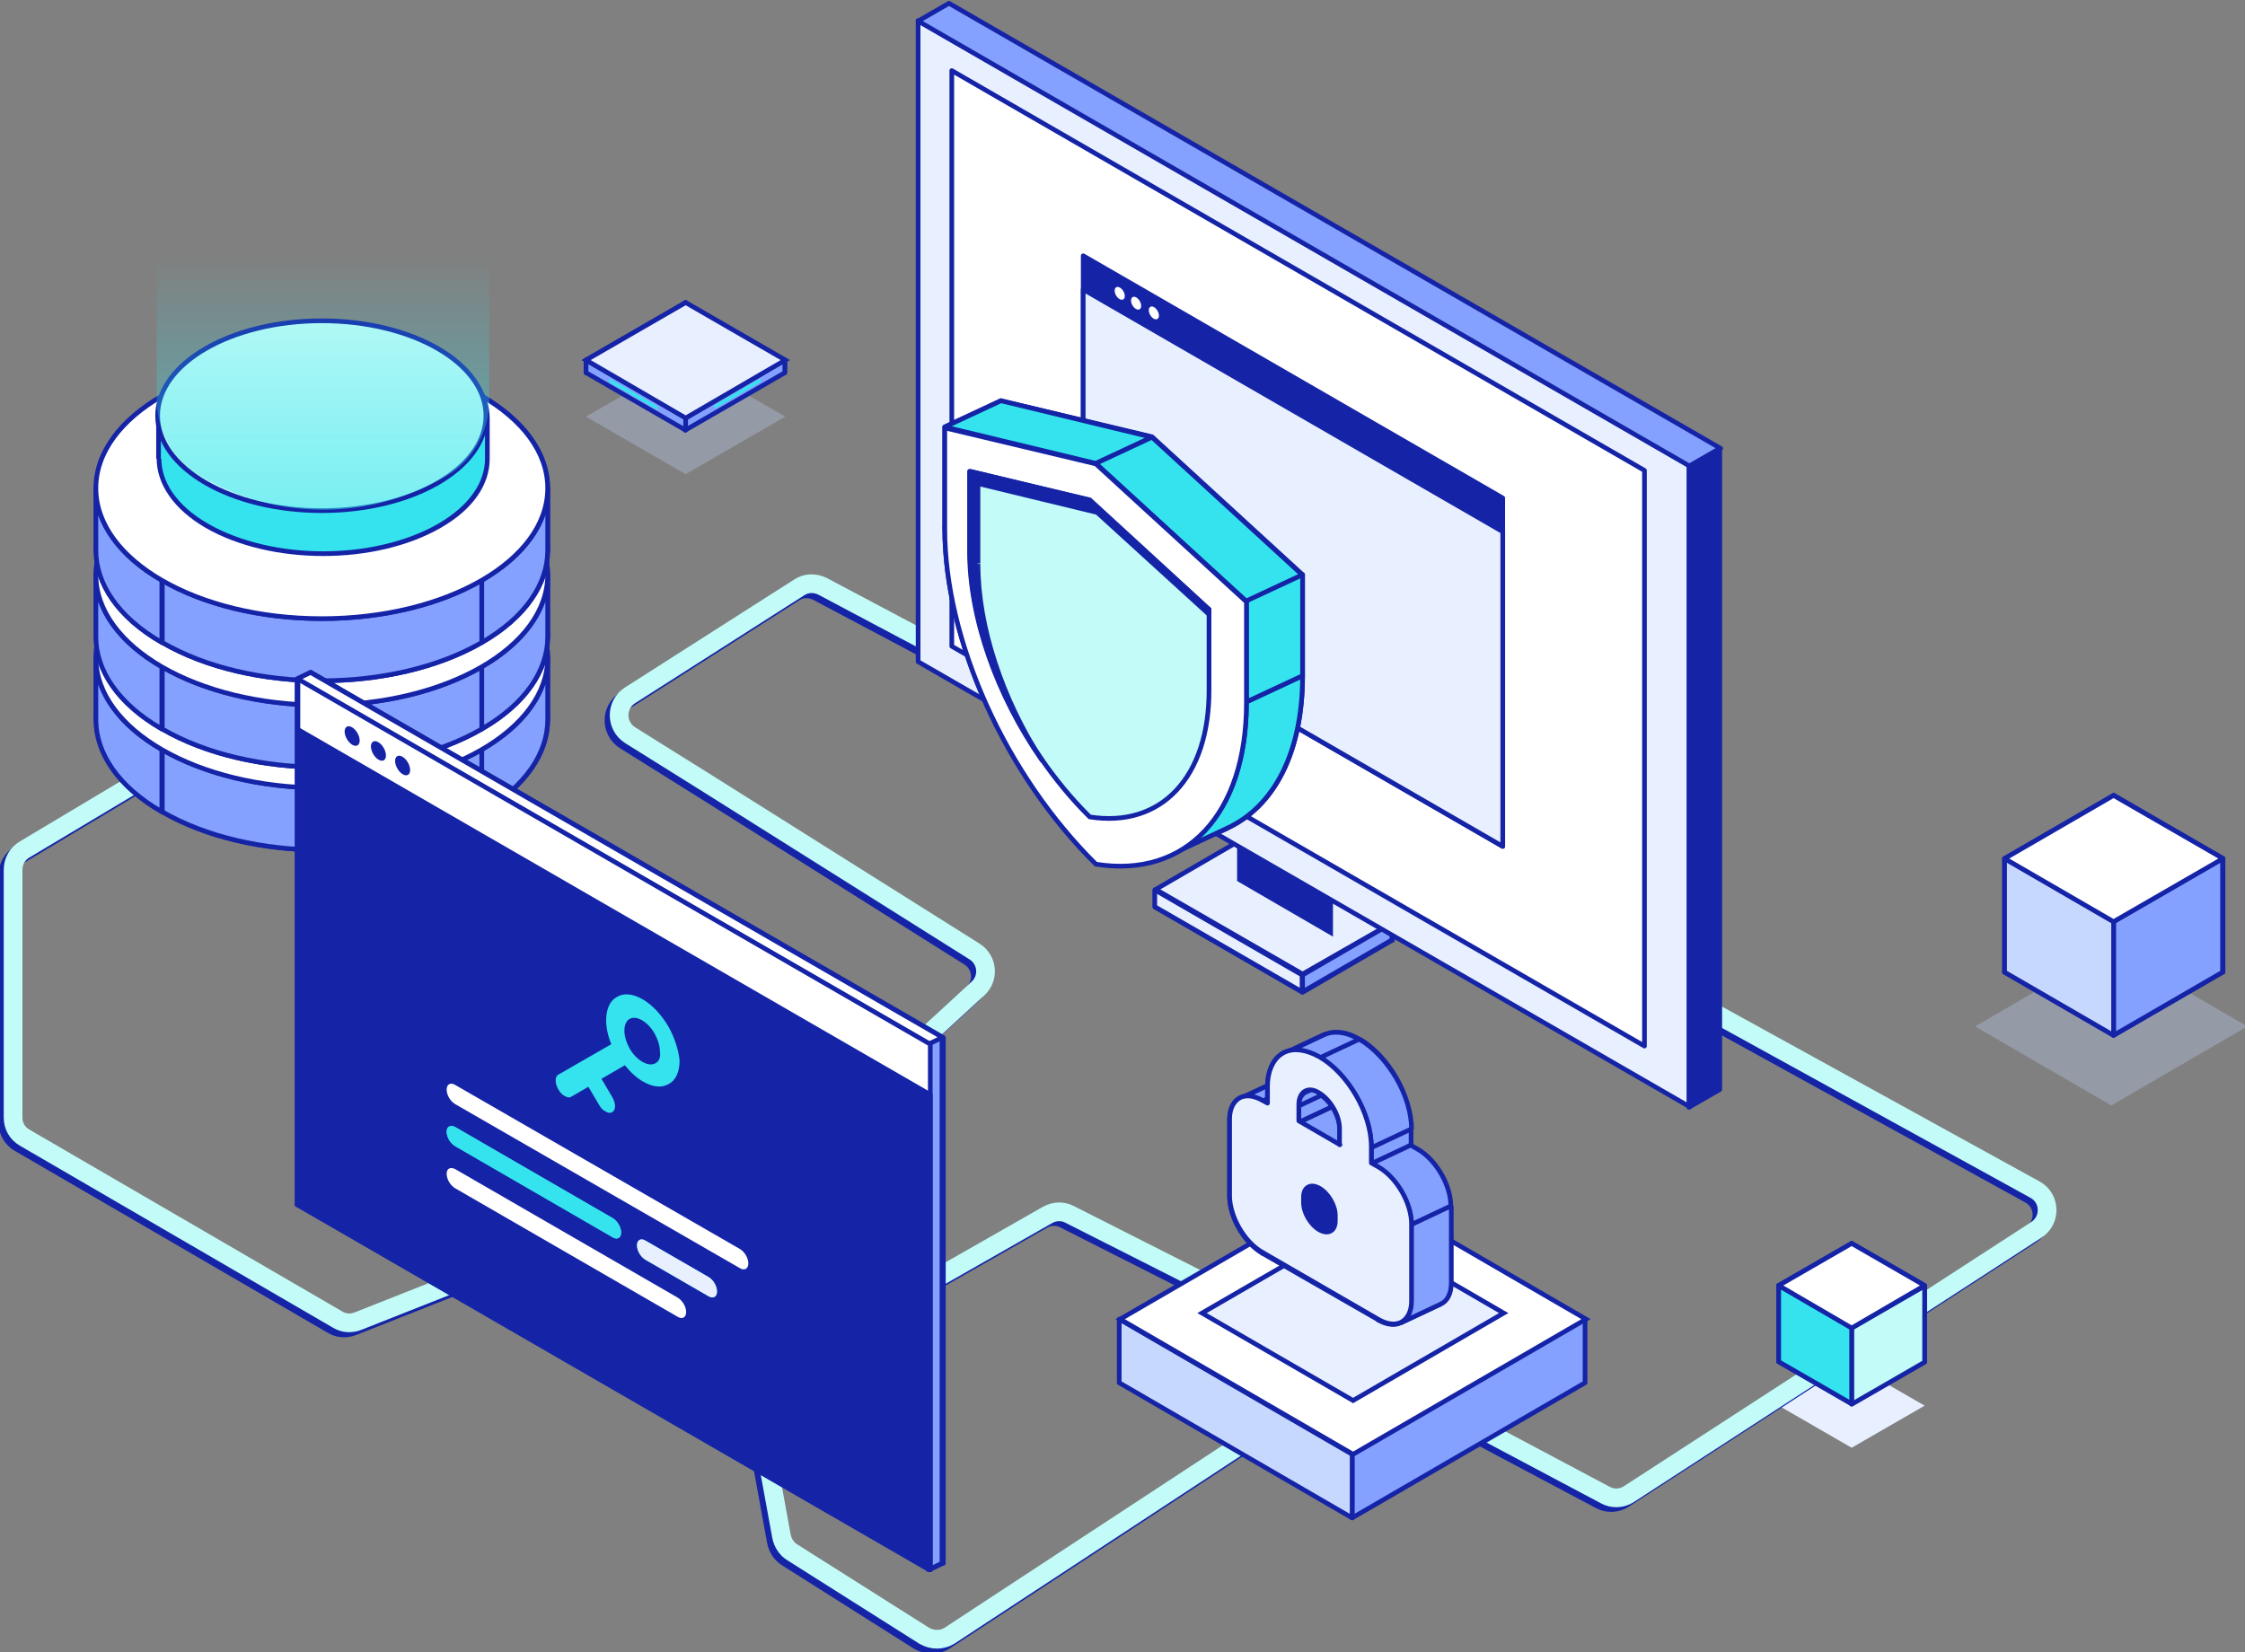 <?xml version="1.0" encoding="utf-8"?>
<!-- Generator: Adobe Illustrator 26.4.1, SVG Export Plug-In . SVG Version: 6.00 Build 0)  -->
<svg version="1.1" id="图层_1" xmlns="http://www.w3.org/2000/svg" xmlns:xlink="http://www.w3.org/1999/xlink" x="0px" y="0px"
	 viewBox="0 0 480 353.3" style="enable-background:new 0 0 480 353.3;" xml:space="preserve">
<rect x="0" y="0" width="480" height="353.3" fill="#808080" stroke="none"/>
<style type="text/css">
	.st0{fill:#E8F0FF;}
	.st1{fill:none;stroke:#1524A6;stroke-width:4;}
	.st2{fill:none;stroke:#C2FBF7;stroke-width:4;}
	.st3{fill:#84A1FF;stroke:#1524A6;}
	.st4{fill:#84A1FF;stroke:#1524A6;stroke-linejoin:round;}
	.st5{fill:#FFFFFF;stroke:#1524A6;}
	.st6{fill-rule:evenodd;clip-rule:evenodd;fill:#34E3ED;}
	.st7{fill:#1524A6;}
	.st8{fill:#C2FBF7;stroke:#1524A6;}
	.st9{fill:url(#SVGID_1_);}
	.st10{stroke:#1524A6;stroke-linejoin:round;}
	.st11{fill:#FFFFFF;stroke:#1524A6;stroke-linejoin:round;}
	.st12{fill:#1524A6;stroke:#1524A6;stroke-linejoin:round;}
	.st13{fill:#FFFFFF;}
	.st14{fill:#34E3ED;}
	.st15{fill:#C7D8FF;stroke:#1524A6;stroke-linejoin:round;}
	.st16{fill:#E8F0FF;stroke:#1524A6;}
	.st17{fill:none;stroke:#1524A6;stroke-linejoin:round;}
	.st18{fill:#84A1FF;}
	.st19{fill-rule:evenodd;clip-rule:evenodd;fill:#84A1FF;}
	.st20{fill:#E8F0FF;stroke:#1524A6;stroke-linejoin:round;}
	.st21{opacity:0.3;fill:#C7D8FF;enable-background:new    ;}
	.st22{fill:#C2FBF7;stroke:#1524A6;stroke-linejoin:round;}
	.st23{fill:#34E3ED;stroke:#1524A6;stroke-linejoin:round;}
	.st24{fill-rule:evenodd;clip-rule:evenodd;fill:#1524A6;}
</style>
<path class="st0" d="M395.9,291.6l15.6,9l-15.6,9l-15.6-9L395.9,291.6z"/>
<path class="st1" d="M39.9,158.1v0.4c0,1.8-0.9,3.4-2.4,4.3L4.1,182.8c-1.5,0.9-2.4,2.5-2.4,4.3v53c0,1.8,0.9,3.4,2.5,4.3l66.9,38.9
	c1.3,0.8,2.9,0.9,4.4,0.3l47.3-18.7 M199.3,139.5l-24.5-13c-1.6-0.8-3.5-0.8-5,0.2l-36.2,23.1c-3.1,2-3.1,6.5,0,8.5l16,10l57.7,36.3
	c2.8,1.8,3.1,5.7,0.7,7.9L173,244.8c-0.5,0.4-1,0.7-1.6,1L122.7,265 M122.7,265l32.9,7.8 M364.1,216.9l69.9,38.5
	c3.3,1.8,3.5,6.5,0.3,8.6l-87.1,56.5c-1.5,1-3.5,1.1-5.1,0.2l-81.9-43.5l-32.6-16.5c-1.5-0.8-3.3-0.7-4.7,0.1l-32.8,18.7
	c-1.1,0.6-2.4,0.8-3.6,0.5l-31-7.3 M155.6,272.8l10.4,56.9c0.3,1.4,1.1,2.6,2.2,3.3l28.3,17.9c1.7,1,3.8,1,5.4,0l66.3-43.5"/>
<path class="st2" d="M40.9,157.1v0.4c0,1.8-0.9,3.4-2.4,4.3L5.2,181.7c-1.5,0.9-2.4,2.5-2.4,4.3v53c0,1.8,0.9,3.4,2.5,4.3l66.9,38.9
	c1.3,0.8,2.9,0.9,4.4,0.3l47.3-18.7 M200.4,138.4l-24.5-13c-1.6-0.8-3.5-0.8-5,0.2l-36.2,23.1c-3.1,2-3.1,6.5,0,8.5l16,10l57.7,36.3
	c2.8,1.8,3.1,5.7,0.7,7.9L174,243.7c-0.5,0.4-1,0.7-1.6,1l-48.7,19.2 M123.8,263.9l32.9,7.8 M365.2,215.9l69.9,38.5
	c3.3,1.8,3.5,6.5,0.3,8.6l-87.1,56.5c-1.5,1-3.5,1.1-5.1,0.2l-81.9-43.5l-32.6-16.5c-1.5-0.8-3.3-0.7-4.7,0.1l-32.8,18.7
	c-1.1,0.6-2.4,0.8-3.6,0.5l-31-7.3 M156.7,271.7l10.4,56.9c0.3,1.4,1.1,2.6,2.2,3.3l28.3,17.9c1.7,1,3.8,1,5.4,0l66.3-43.5"/>
<path class="st3" d="M117.1,153.9c0,7.1-4.7,14.3-14.1,19.7c-18.9,10.9-49.5,10.9-68.3,0c-9.4-5.4-14.1-12.6-14.1-19.7
	c0-7.1,4.7-14.3,14.1-19.7c18.9-10.9,49.5-10.9,68.3,0C112.4,139.7,117.1,146.8,117.1,153.9z"/>
<path class="st4" d="M103,120.9c-18.9-10.9-49.5-10.9-68.3,0v13.3c18.9-10.9,49.5-10.9,68.3,0V120.9z"/>
<path class="st4" d="M117.1,140.6c0-7.1-4.7-14.3-14.1-19.7v13.3c9.4,5.4,14.1,12.6,14.1,19.7V140.6z"/>
<path class="st4" d="M34.7,120.9c-9.4,5.4-14.1,12.6-14.1,19.7v13.3c0-7.1,4.7-14.3,14.1-19.7V120.9z"/>
<path class="st4" d="M103,160.3c9.4-5.4,14.1-12.6,14.1-19.7v13.3c0,7.1-4.7,14.3-14.1,19.7V160.3z"/>
<path class="st4" d="M20.5,140.6c0,7.1,4.7,14.3,14.1,19.7v13.3c-9.4-5.4-14.1-12.6-14.1-19.7V140.6z"/>
<path class="st4" d="M34.7,160.3c18.9,10.9,49.5,10.9,68.3,0v13.3c-18.9,10.9-49.5,10.9-68.3,0V160.3z"/>
<ellipse class="st5" cx="68.8" cy="140.6" rx="48.3" ry="27.9"/>
<path class="st3" d="M117.1,136.2c0,7.1-4.7,14.3-14.1,19.7c-18.9,10.9-49.5,10.9-68.3,0c-9.4-5.4-14.1-12.6-14.1-19.7
	c0-7.1,4.7-14.3,14.1-19.7c18.9-10.9,49.5-10.9,68.3,0C112.4,121.9,117.1,129,117.1,136.2z"/>
<path class="st4" d="M103,103.1c-18.9-10.9-49.5-10.9-68.3,0v13.3c18.9-10.9,49.5-10.9,68.3,0V103.1z"/>
<path class="st4" d="M117.1,122.9c0-7.1-4.7-14.3-14.1-19.7v13.3c9.4,5.4,14.1,12.6,14.1,19.7V122.9z"/>
<path class="st4" d="M34.7,103.1c-9.4,5.4-14.1,12.6-14.1,19.7v13.3c0-7.1,4.7-14.3,14.1-19.7V103.1z"/>
<path class="st4" d="M103,142.6c9.4-5.4,14.1-12.6,14.1-19.7v13.3c0,7.1-4.7,14.3-14.1,19.7V142.6z"/>
<path class="st4" d="M20.5,122.9c0,7.1,4.7,14.3,14.1,19.7v13.3c-9.4-5.4-14.1-12.6-14.1-19.7V122.9z"/>
<path class="st4" d="M34.7,142.6c18.9,10.9,49.5,10.9,68.3,0v13.3c-18.9,10.9-49.5,10.9-68.3,0V142.6z"/>
<ellipse class="st5" cx="68.8" cy="122.9" rx="48.3" ry="27.9"/>
<path class="st3" d="M117.1,117.7c0,7.1-4.7,14.3-14.1,19.7c-18.9,10.9-49.5,10.9-68.3,0c-9.4-5.4-14.1-12.6-14.1-19.7
	c0-7.1,4.7-14.3,14.1-19.7c18.9-10.9,49.5-10.9,68.3,0C112.4,103.4,117.1,110.5,117.1,117.7z"/>
<path class="st4" d="M103,84.7c-18.9-10.9-49.5-10.9-68.3,0V98c18.9-10.9,49.5-10.9,68.3,0V84.7z"/>
<path class="st4" d="M117.1,104.4c0-7.1-4.7-14.3-14.1-19.7V98c9.4,5.4,14.1,12.6,14.1,19.7V104.4z"/>
<path class="st4" d="M34.7,84.7c-9.4,5.4-14.1,12.6-14.1,19.7v13.3c0-7.1,4.7-14.3,14.1-19.7V84.7z"/>
<path class="st4" d="M103,124.1c9.4-5.4,14.1-12.6,14.1-19.7v13.3c0,7.1-4.7,14.3-14.1,19.7V124.1z"/>
<path class="st4" d="M20.5,104.4c0,7.1,4.7,14.3,14.1,19.7v13.3c-9.4-5.4-14.1-12.6-14.1-19.7V104.4z"/>
<path class="st4" d="M34.7,124.1c18.9,10.9,49.5,10.9,68.3,0v13.3c-18.9,10.9-49.5,10.9-68.3,0V124.1z"/>
<ellipse class="st5" cx="68.8" cy="104.4" rx="48.3" ry="27.9"/>
<path class="st6" d="M93.9,75.2c-13.7-7.9-36-7.9-49.7,0L33.9,89.5v8.6v0v0c0,5.2,3.4,10.4,10.3,14.3c13.7,7.9,36,7.9,49.7,0
	c6.9-4,10.3-9.2,10.3-14.3c0-0.1,0-0.1,0-0.2v-8.4v0C104.2,84.3,100.8,79.1,93.9,75.2L93.9,75.2z M44.2,83.8L44.2,83.8
	c13.7-7.9,36-7.9,49.7,0v0C80.2,75.8,58,75.8,44.2,83.8z"/>
<path class="st7" d="M44.2,75.2L44,74.7c-0.1,0-0.1,0.1-0.2,0.1L44.2,75.2z M93.9,75.2h0.5c0-0.2-0.1-0.3-0.2-0.4L93.9,75.2z
	 M33.9,89.5l-0.4-0.3c-0.1,0.1-0.1,0.2-0.1,0.3H33.9z M33.9,98.1h-0.5l0,0H33.9z M33.9,98.1l-0.5,0l0,0L33.9,98.1z M44.2,112.4
	l0.2-0.4L44.2,112.4z M93.9,112.4l-0.2-0.4L93.9,112.4z M104.2,98.1h-0.5v0L104.2,98.1z M104.2,97.9h-0.5v0L104.2,97.9z M104.2,89.5
	h0.5v0L104.2,89.5z M93.9,75.2h-0.5c0,0.2,0.1,0.3,0.2,0.4L93.9,75.2z M44.2,83.8L44,83.3c-0.2,0.1-0.2,0.3-0.2,0.4L44.2,83.8z
	 M44.2,83.8l-0.5,0c0,0.2,0.1,0.3,0.2,0.4c0.2,0.1,0.3,0.1,0.5,0L44.2,83.8z M93.9,83.8h0.5c0-0.2-0.1-0.3-0.2-0.4L93.9,83.8z
	 M93.9,83.8l-0.2,0.4c0.2,0.1,0.3,0.1,0.5,0s0.2-0.3,0.2-0.4H93.9z M44.5,75.6c6.8-3.9,15.7-5.9,24.6-5.9s17.8,2,24.6,5.9l0.5-0.9
	c-7-4-16-6-25.1-6s-18.1,2-25.1,6L44.5,75.6z M34.4,89.8l10.3-14.3l-0.8-0.6L33.5,89.2L34.4,89.8z M34.4,98.1v-8.6h-1v8.6H34.4z
	 M34.4,98.1L34.4,98.1l-1,0v0H34.4z M34.4,98.1L34.4,98.1l-1,0v0L34.4,98.1z M44.5,112c-6.8-3.9-10-9-10-13.9l-1,0
	c0,5.4,3.6,10.8,10.5,14.8L44.5,112z M93.7,112c-6.8,3.9-15.7,5.9-24.6,5.9s-17.8-2-24.6-5.9l-0.5,0.9c7,4,16,6,25.1,6
	s18.1-2,25.1-6L93.7,112z M103.7,98.1c0,5-3.3,10-10,13.9l0.5,0.9c7-4,10.5-9.3,10.5-14.8L103.7,98.1z M103.7,97.9
	c0,0.1,0,0.1,0,0.2h1c0-0.1,0-0.1,0-0.2L103.7,97.9z M103.7,89.5v8.4h1v-8.4H103.7z M103.7,89.5L103.7,89.5l1,0v0H103.7z M93.7,75.6
	c6.8,3.9,10,9,10,13.9l1,0c0-5.4-3.6-10.8-10.5-14.8L93.7,75.6z M93.4,75.2L93.4,75.2l1,0v0H93.4z M43.7,83.8L43.7,83.8l1,0v0
	L43.7,83.8z M94.2,83.3c-7-4-16-6-25.1-6s-18.1,2-25.1,6l0.5,0.9c6.8-3.9,15.7-5.9,24.6-5.9s17.8,2,24.6,5.9L94.2,83.3z M94.4,83.8
	L94.4,83.8l-1,0v0H94.4z M44.5,84.2c6.8-3.9,15.7-5.9,24.6-5.9s17.8,2,24.6,5.9l0.5-0.9c-7-4-16-6-25.1-6s-18.1,2-25.1,6L44.5,84.2z
	 M34.4,89.8l10.3-14.3l-0.8-0.6L33.5,89.2L34.4,89.8z M33.4,98.1L33.4,98.1l1,0v0H33.4z M103.7,89.5L103.7,89.5l1,0v0H103.7z
	 M34.4,89.5L34.4,89.5l-1,0v0L34.4,89.5z"/>
<ellipse class="st8" cx="68.8" cy="88.9" rx="35.1" ry="20.3"/>
<linearGradient id="SVGID_1_" gradientUnits="userSpaceOnUse" x1="68.956" y1="311.572" x2="68.956" y2="193.517" gradientTransform="matrix(1 0 0 -1 0 353.264)">
	<stop  offset="0.109" style="stop-color:#34E3ED;stop-opacity:0"/>
	<stop  offset="1" style="stop-color:#34E3ED"/>
</linearGradient>
<path class="st9" d="M33.4,46.4l71.2,0v39.3c0,6.6-3.5,12.8-9.2,16.1c-16,9.5-35.9,9.6-52,0.3l-0.4-0.2c-5.9-3.4-9.5-9.7-9.5-16.5
	V46.4z"/>
<path class="st10" d="M66.5,143.8l135.2,78.1v112.4L66.5,256.2V143.8z"/>
<path class="st10" d="M63.5,145.2v112.4l2.9-1.4V143.8L63.5,145.2z"/>
<path class="st10" d="M63.5,257.6l135.2,78.1l2.9-1.4L66.4,256.2L63.5,257.6z"/>
<path class="st11" d="M198.7,223.3L63.5,145.2l2.9-1.4l135.2,78.1L198.7,223.3z"/>
<path class="st4" d="M198.5,335.7V223.3l2.9-1.4v112.4L198.5,335.7z"/>
<path class="st11" d="M63.7,145.2l135.2,78.1v112.4L63.7,257.6V145.2z"/>
<ellipse transform="matrix(0.866 -0.5 0.5 0.866 -68.615 58.741)" class="st7" cx="75.3" cy="157.4" rx="1.3" ry="2.3"/>
<ellipse transform="matrix(0.866 -0.5 0.5 0.866 -69.444 61.962)" class="st7" cx="80.9" cy="160.6" rx="1.3" ry="2.3"/>
<ellipse transform="matrix(0.866 -0.5 0.5 0.866 -70.328 64.989)" class="st7" cx="86.1" cy="163.7" rx="1.3" ry="2.3"/>
<path class="st12" d="M63.7,156l135.2,78.1v101.6L63.7,257.6V156z"/>
<path class="st13" d="M97.3,232l60.9,35.1c1,0.6,1.8,1.9,1.8,3.1l0,0c0,1.1-0.8,1.6-1.8,1l-60.9-35.1c-1-0.6-1.8-1.9-1.8-3.1l0,0
	C95.5,231.9,96.3,231.4,97.3,232z"/>
<path class="st13" d="M97.3,250l47.6,27.5c1,0.6,1.8,1.9,1.8,3.1l0,0c0,1.1-0.8,1.6-1.8,1l-47.6-27.5c-1-0.6-1.8-1.9-1.8-3.1l0,0
	C95.5,249.9,96.3,249.5,97.3,250z"/>
<path class="st14" d="M97.3,241l33.7,19.5c1,0.6,1.8,1.9,1.8,3.1l0,0c0,1.1-0.8,1.6-1.8,1l-33.7-19.5c-1-0.6-1.8-1.9-1.8-3.1l0,0
	C95.5,240.9,96.3,240.5,97.3,241z"/>
<path class="st14" d="M97.3,241l33.7,19.5c1,0.6,1.8,1.9,1.8,3.1l0,0c0,1.1-0.8,1.6-1.8,1l-33.7-19.5c-1-0.6-1.8-1.9-1.8-3.1l0,0
	C95.5,240.9,96.3,240.5,97.3,241z"/>
<path class="st14" d="M138,265.3l13.5,7.8c1,0.6,1.8,1.9,1.8,3.1l0,0c0,1.1-0.8,1.6-1.8,1l-13.5-7.8c-1-0.6-1.8-1.9-1.8-3.1l0,0
	C136.2,265.2,137,264.7,138,265.3z"/>
<path class="st0" d="M138,265.3l13.5,7.8c1,0.6,1.8,1.9,1.8,3.1l0,0c0,1.1-0.8,1.6-1.8,1l-13.5-7.8c-1-0.6-1.8-1.9-1.8-3.1l0,0
	C136.2,265.2,137,264.7,138,265.3z"/>
<path class="st14" d="M142.9,219.5c-1.5-2.5-3.4-4.6-5.5-5.8c-2.1-1.2-4-1.4-5.5-0.5c-1.5,0.8-2.3,2.6-2.3,5c0,1.6,0.4,3.4,1.1,5.1
	l-11.3,6.5c-0.8,0.4-0.8,1.8,0,3.2c0.4,0.7,0.9,1.2,1.4,1.4c0.5,0.3,1,0.4,1.4,0.1l3.6-2.1l2.3,3.9c0.4,0.7,0.9,1.2,1.4,1.4
	c0.5,0.3,1,0.4,1.4,0.1c0.8-0.4,0.8-1.8,0-3.2l-2.3-3.9l5-2.9c1.2,1.5,2.5,2.7,3.9,3.5c2.1,1.2,4,1.4,5.5,0.5c1.5-0.8,2.3-2.6,2.3-5
	C145.1,224.7,144.3,222,142.9,219.5z M140.1,227.4c-1.5,0.8-4-0.6-5.5-3.2c-0.7-1.3-1.1-2.6-1.1-3.8c0-1.2,0.4-2.1,1.1-2.5
	c0.7-0.4,1.7-0.3,2.7,0.3c1,0.6,2,1.6,2.7,2.9s1.1,2.6,1.1,3.8C141.3,226.1,140.9,227,140.1,227.4z"/>
<path class="st4" d="M289.1,311l49.8-28.9v13.6l-49.8,28.9V311z"/>
<path class="st15" d="M239.3,282.1l49.8,28.9v13.6l-49.8-28.9V282.1z"/>
<polygon class="st5" points="289.3,253.2 339.1,282.1 289.3,311 239.5,282.1 "/>
<polygon class="st16" points="289.3,262.1 321.5,280.8 289.3,299.5 257,280.8 "/>
<path class="st4" d="M269.9,268c-3.8-2.2-7-7.6-7-12.1l8.5-4c0,4.4,3.1,9.9,7,12.1L269.9,268z"/>
<path class="st4" d="M262.9,255.9v-16.4l8.5-4v16.4L262.9,255.9z"/>
<path class="st4" d="M262.9,239.5c0-2.4,0.9-4,2.3-4.6l8.5-4c-1.4,0.7-2.3,2.3-2.3,4.6L262.9,239.5z"/>
<path class="st4" d="M294.8,282.3L269.9,268l8.5-4l24.9,14.4L294.8,282.3z"/>
<path class="st4" d="M265.2,234.9c1.2-0.6,2.9-0.4,4.7,0.6l8.5-4c-1.8-1-3.4-1.2-4.7-0.6L265.2,234.9z"/>
<path class="st7" d="M279.8,254c-0.7,0.3-1.1,1.1-1.1,2.2l8.5-4c0-1.1,0.4-1.9,1.1-2.2L279.8,254z"/>
<path class="st7" d="M278.7,257.4v-1.2l8.5-4v1.2l-4.3,2L278.7,257.4z"/>
<path class="st7" d="M282.1,263.3c-1.9-1.1-3.4-3.7-3.4-5.8l4.3-2l4.3-2c0,2.1,1.5,4.7,3.4,5.8c0.9,0.5,1.7,0.6,2.3,0.3l-8.5,4
	C283.7,263.8,283,263.8,282.1,263.3z"/>
<path class="st17" d="M278.7,256.2c0-1.1,0.4-1.9,1.1-2.2l8.5-4c-0.7,0.3-1.1,1.1-1.1,2.2 M278.7,256.2l8.5-4 M278.7,256.2v1.2
	 M287.3,252.2v1.2 M278.7,257.4c0,2.1,1.5,4.7,3.4,5.8c0.9,0.5,1.7,0.6,2.3,0.3l8.5-4c-0.6,0.3-1.4,0.2-2.3-0.3
	c-1.9-1.1-3.4-3.7-3.4-5.8 M278.7,257.4l4.3-2l4.3-2"/>
<path class="st4" d="M269.9,235.5l1.1,0.6l8.5-4l-1.1-0.6L269.9,235.5z"/>
<path class="st4" d="M271,236.1v-3.5l8.5-4v3.5L271,236.1z"/>
<path class="st4" d="M282.1,254.3c-0.9-0.5-1.7-0.6-2.3-0.3l8.5-4c0.6-0.3,1.4-0.2,2.3,0.3L282.1,254.3z"/>
<path class="st4" d="M284.3,263.6c0.7-0.3,1.1-1.1,1.1-2.2l8.5-4c0,1.1-0.4,1.9-1.1,2.2L284.3,263.6z"/>
<path class="st4" d="M285.4,260.1c0-2.1-1.5-4.7-3.4-5.8l8.5-4c1.9,1.1,3.4,3.7,3.4,5.8L285.4,260.1z"/>
<path class="st4" d="M285.4,261.3v-1.2l8.5-4v1.2L285.4,261.3z"/>
<path class="st4" d="M299.4,282.9c-1.2,0.6-2.9,0.4-4.7-0.6l8.5-4c1.8,1,3.4,1.2,4.7,0.6L299.4,282.9z"/>
<path class="st4" d="M271,232.6c0-3.8,1.4-6.3,3.7-7.4l8.5-4c-2.2,1-3.7,3.6-3.7,7.4L271,232.6z"/>
<path class="st4" d="M277.7,240l8.8,5.1l8.5-4l-8.8-5.1L277.7,240z"/>
<path class="st18" d="M286.3,232c0,0.2,0,0.3,0,0.5l-8.5,4c0-1.5,0.6-2.5,1.4-2.9l8.5-4c0,0,0,0,0,0l0,0c0.8-0.4,1.8-0.3,2.9,0.4
	L286.3,232z"/>
<path class="st18" d="M277.7,236.5v3.5l8.5-4v-3.5L277.7,236.5z"/>
<path class="st17" d="M286.2,232.5c0-0.2,0-0.3,0-0.5l4.4-2c-1.1-0.7-2.2-0.8-2.9-0.4 M286.2,232.5l-8.5,4 M286.2,232.5v3.5l-8.5,4
	v-3.5 M277.7,236.5c0-1.5,0.6-2.5,1.4-2.9l8.5-4 M287.7,229.6C287.7,229.6,287.7,229.6,287.7,229.6L287.7,229.6z"/>
<path class="st4" d="M286.5,245.1v-3.5l8.5-4v3.5L286.5,245.1z"/>
<path class="st4" d="M286.5,241.6c0-2.8-2-6.2-4.4-7.6l8.5-4c2.4,1.4,4.4,4.8,4.4,7.6L286.5,241.6z"/>
<path class="st19" d="M274.6,225.2c2-0.9,4.6-0.7,7.4,1l8.5-4c-2.9-1.7-5.5-1.9-7.4-1L274.6,225.2z M282.1,226.2
	c6.1,3.5,11.1,12.2,11.1,19.2l8.5-4c0-7.1-5-15.7-11.1-19.2L282.1,226.2z M293.2,248.9v-3.5l8.5-4v3.5L293.2,248.9z"/>
<path class="st7" d="M282.1,226.2l-0.2,0.4c0.1,0.1,0.3,0.1,0.5,0L282.1,226.2z M274.6,225.2l-0.2-0.5c-0.2,0.1-0.4,0.4-0.2,0.7
	c0.1,0.2,0.4,0.4,0.7,0.2L274.6,225.2z M290.6,222.2l0.2,0.5c0.2-0.1,0.3-0.2,0.3-0.4c0-0.2-0.1-0.4-0.2-0.5L290.6,222.2z
	 M283.2,221.2l-0.2-0.5l0,0L283.2,221.2z M293.2,245.4h-0.5c0,0.2,0.1,0.3,0.2,0.4c0.1,0.1,0.3,0.1,0.5,0L293.2,245.4z M282.1,226.2
	l-0.2-0.5c-0.2,0.1-0.3,0.2-0.3,0.4c0,0.2,0.1,0.4,0.2,0.5L282.1,226.2z M301.7,241.5l0.2,0.5c0.2-0.1,0.3-0.3,0.3-0.5H301.7z
	 M290.6,222.2l0.2-0.4c-0.1-0.1-0.3-0.1-0.5,0L290.6,222.2z M293.2,245.4L293,245c-0.2,0.1-0.3,0.3-0.3,0.5H293.2z M293.2,248.9
	h-0.5c0,0.2,0.1,0.3,0.2,0.4c0.1,0.1,0.3,0.1,0.5,0L293.2,248.9z M301.7,241.5h0.5c0-0.2-0.1-0.3-0.2-0.4c-0.1-0.1-0.3-0.1-0.5,0
	L301.7,241.5z M301.7,245l0.2,0.5c0.2-0.1,0.3-0.3,0.3-0.5H301.7z M282.3,225.8c-2.9-1.7-5.7-2-7.9-1l0.4,0.9c1.8-0.8,4.2-0.6,7,1
	L282.3,225.8z M290.4,221.8l-8.5,4l0.4,0.9l8.5-4L290.4,221.8z M283.4,221.7c1.8-0.8,4.2-0.6,7,1l0.5-0.9c-2.9-1.7-5.7-2-7.9-1
	L283.4,221.7z M274.9,225.7l8.5-4l-0.4-0.9l-8.5,4L274.9,225.7z M293.7,245.4c0-3.6-1.3-7.7-3.3-11.2c-2-3.5-4.9-6.7-8-8.5l-0.5,0.9
	c3,1.7,5.7,4.7,7.7,8.1c2,3.4,3.2,7.3,3.2,10.7H293.7z M301.5,241l-8.5,4l0.4,0.9l8.5-4L301.5,241z M290.4,222.7
	c3,1.7,5.7,4.7,7.7,8.1c2,3.4,3.2,7.3,3.2,10.7h1c0-3.6-1.3-7.7-3.3-11.2c-2-3.5-4.9-6.7-8-8.5L290.4,222.7z M282.3,226.7l8.5-4
	l-0.4-0.9l-8.5,4L282.3,226.7z M292.7,245.4v3.5h1v-3.5H292.7z M301.5,241l-8.5,4l0.4,0.9l8.5-4L301.5,241z M302.2,245v-3.5h-1v3.5
	H302.2z M293.4,249.4l8.5-4l-0.4-0.9l-8.5,4L293.4,249.4z"/>
<path class="st18" d="M293.2,248.9l1.6,0.9c3.8,2.2,7,7.6,7,12.1l8.5-4c0-4.4-3.1-9.9-7-12.1l-1.6-0.9L293.2,248.9z"/>
<path class="st18" d="M301.7,278.3v-16.4l8.5-4l0,16.4c0,2.4-0.9,4-2.3,4.6l-8.5,4C300.8,282.3,301.7,280.7,301.7,278.3z"/>
<path class="st17" d="M301.7,261.9c0-4.4-3.1-9.9-7-12.1l-1.6-0.9l8.5-4l1.6,0.9c3.8,2.2,7,7.6,7,12.1 M301.7,261.9l8.5-4
	 M301.7,261.9v16.4c0,2.4-0.9,4-2.3,4.6 M310.3,257.9l0,16.4c0,2.4-0.9,4-2.3,4.6l-8.5,4 M299.4,282.9L299.4,282.9"/>
<path class="st20" d="M294.8,249.6l-1.6-0.9v-3.5c0-7.1-5-15.7-11.1-19.2c-2.9-1.6-5.5-1.9-7.4-1c-2.2,1-3.7,3.6-3.7,7.4v3.5
	l-1.1-0.6c-1.8-1-3.4-1.2-4.7-0.6c-1.4,0.7-2.3,2.3-2.3,4.6v16.4c0,4.4,3.1,9.9,7,12.1l24.9,14.4c1.8,1,3.4,1.2,4.7,0.6
	c1.4-0.7,2.3-2.3,2.3-4.6v-16.4C301.8,257.3,298.7,251.9,294.8,249.6z M285.5,261.1c0,1.1-0.4,1.9-1.1,2.2c-0.6,0.3-1.4,0.2-2.3-0.3
	c-1.9-1.1-3.4-3.7-3.4-5.8V256c0-1.1,0.4-1.9,1.1-2.2c0.6-0.3,1.4-0.2,2.3,0.3c1.9,1.1,3.4,3.7,3.4,5.8V261.1z M286.5,244.8
	l-8.8-5.1v-3.5c0-1.5,0.6-2.5,1.4-2.9c0.8-0.4,1.8-0.3,2.9,0.4c2.4,1.4,4.4,4.8,4.4,7.6V244.8z"/>
<path class="st21" d="M146.6,76.8l21.3,12.3l-21.3,12.3l-21.3-12.3L146.6,76.8z"/>
<path class="st4" d="M167.8,77l-21.3-12.3v2.7l21.3,12.3V77z"/>
<path class="st4" d="M146.6,64.7L125.3,77v2.7l21.3-12.3V64.7z"/>
<path class="st4" d="M146.6,89.4L167.8,77v2.7l-21.3,12.3V89.4z"/>
<path class="st14" d="M152.8,86.6l9.8-5.7v0.8l-9.8,5.7V86.6z"/>
<path class="st4" d="M125.3,77l21.3,12.3v2.7l-21.3-12.3V77z"/>
<path class="st14" d="M130.2,80.9l10.4,6v0.8l-10.4-6V80.9z"/>
<polygon class="st16" points="146.6,64.7 167.9,77 146.6,89.4 125.3,77 "/>
<path class="st12" d="M395.9,282.2l15.6,9l-15.6,9l-15.6-9L395.9,282.2z"/>
<path class="st12" d="M411.5,274.9l-15.6-9v16.3l15.6,9V274.9z"/>
<path class="st12" d="M395.9,265.9l-15.6,9v16.3l15.6-9V265.9z"/>
<path class="st22" d="M395.9,284l15.6-9v16.3l-15.6,9V284z"/>
<path class="st23" d="M380.3,274.9l15.6,9v16.3l-15.6-9V274.9z"/>
<polygon class="st11" points="395.9,265.9 411.5,274.9 395.9,284 380.3,274.9 "/>
<path class="st10" d="M266.1,182.9l31.5,18.2l-19.1,11.1l-31.5-18.2L266.1,182.9z"/>
<path class="st10" d="M266.1,179.3l-19.1,11.1v3.6l19.1-11.1V179.3z"/>
<path class="st10" d="M297.7,197.5l-31.5-18.2v3.6l31.5,18.2V197.5z"/>
<path class="st20" d="M246.9,190.3l31.5,18.2v3.6l-31.5-18.2V190.3z"/>
<path class="st4" d="M278.5,208.5l19.1-11.1v3.6l-19.1,11.1V208.5z"/>
<polygon class="st20" points="266.2,179.1 297.7,197.3 278.5,208.3 247.1,190.2 "/>
<polygon class="st7" points="264.5,164.6 285,176.5 285,200.3 264.5,188.4 "/>
<path class="st20" d="M196.3,4.4l165,95.2v137.1l-165-95.2V4.4z"/>
<path class="st11" d="M203.5,15.1l148.1,85.5v123.1l-148.1-85.5V15.1z"/>
<path class="st12" d="M231.6,54.7l89.7,51.8V181l-89.7-51.8V54.7z"/>
<ellipse transform="matrix(0.865 -0.502 0.502 0.865 0.801 128.587)" class="st13" cx="239.4" cy="62.8" rx="0.9" ry="1.5"/>
<ellipse transform="matrix(0.865 -0.502 0.502 0.865 0.222 130.633)" class="st13" cx="242.9" cy="64.9" rx="0.9" ry="1.5"/>
<ellipse transform="matrix(0.865 -0.502 0.502 0.865 -0.322 132.805)" class="st13" cx="246.7" cy="67" rx="0.9" ry="1.5"/>
<path class="st20" d="M231.6,61.9l89.7,51.8V181l-89.7-51.8V61.9z"/>
<path class="st4" d="M367.9,95.9l-165-95.2l-6.6,3.8l165,95.2L367.9,95.9z"/>
<path class="st12" d="M367.7,233V95.9l-6.6,3.8v137.1L367.7,233z"/>
<path class="st21" d="M451.4,202.6l29.1,16.9l-29.1,16.9l-29.1-16.9L451.4,202.6z"/>
<path class="st12" d="M451.9,194.4l23.3,13.5l-23.3,13.5l-23.3-13.5L451.9,194.4z"/>
<path class="st12" d="M475.3,183.6l-23.3-13.5v24.3l23.3,13.5V183.6z"/>
<path class="st12" d="M451.9,170.1l-23.3,13.5v24.3l23.3-13.5V170.1z"/>
<path class="st4" d="M451.9,197.1l23.3-13.5v24.3l-23.3,13.5V197.1z"/>
<path class="st15" d="M428.6,183.6l23.3,13.5v24.3l-23.3-13.5V183.6z"/>
<polygon class="st11" points="451.9,170.1 475.3,183.6 451.9,197.1 428.6,183.6 "/>
<path class="st23" d="M214,85.7v21.6c0,23.8,12.9,52.5,32.3,71.7c6.1,1,11.5,0.3,16.1-1.9c10.1-4.7,16.1-16.3,16.1-32.6v-21.6
	l-32.2-29.5L214,85.7z"/>
<path class="st23" d="M234.3,184.6c-19.4-19.2-32.3-47.9-32.3-71.7l12-5.6c0,23.8,12.9,52.5,32.3,71.7L234.3,184.6z"/>
<path class="st23" d="M202,112.9V91.3l12-5.6v21.6L202,112.9z"/>
<path class="st23" d="M250.4,182.7c-4.6,2.1-10,2.8-16.1,1.9l12-5.6c6.1,1,11.5,0.3,16.1-1.9L250.4,182.7z"/>
<path class="st23" d="M202,91.3l32.3,7.8l12-5.6L214,85.7L202,91.3z"/>
<path class="st23" d="M266.5,150.1c0,16.3-6,27.9-16.1,32.6l12-5.6c10.1-4.7,16.1-16.3,16.1-32.6L266.5,150.1z"/>
<path class="st23" d="M234.3,99.1l32.2,29.5l12-5.6l-32.2-29.5L234.3,99.1z"/>
<path class="st23" d="M266.5,128.5v21.6l12-5.6v-21.6L266.5,128.5z"/>
<path class="st11" d="M202,91.5v21.6c0,23.8,12.9,52.5,32.3,71.7c19.3,3.1,32.2-10.7,32.2-34.5v-21.6l-32.2-29.5L202,91.5z"/>
<path class="st22" d="M207.4,100.8v17.1c0,18.8,10.2,41.6,25.6,56.8c15.3,2.4,25.6-8.5,25.5-27.3v-17.1L233,106.9L207.4,100.8z"/>
<path class="st24" d="M207.3,117.9v-17.1l25.6,6.2l25.5,23.4v1l-23.8-21.7l-25.6-6.2v17.1c0,13.4,5.2,28.8,13.7,42.1
	C213.2,148.8,207.3,132.2,207.3,117.9z"/>
<path class="st7" d="M207.3,100.8l0.1-0.5c-0.1,0-0.3,0-0.4,0.1c-0.1,0.1-0.2,0.2-0.2,0.4H207.3z M207.3,117.9h0.5l0,0H207.3z
	 M232.9,106.9l0.3-0.4c-0.1-0.1-0.1-0.1-0.2-0.1L232.9,106.9z M258.5,130.3h0.5c0-0.1-0.1-0.3-0.2-0.4L258.5,130.3z M258.5,131.3
	l-0.3,0.4c0.1,0.1,0.4,0.2,0.5,0.1s0.3-0.3,0.3-0.5H258.5z M234.7,109.6l0.3-0.4c-0.1-0.1-0.1-0.1-0.2-0.1L234.7,109.6z
	 M209.1,103.4l0.1-0.5c-0.1,0-0.3,0-0.4,0.1c-0.1,0.1-0.2,0.2-0.2,0.4H209.1z M209.1,120.6l0.5,0v0H209.1z M222.8,162.6l-0.4,0.3
	c0.2,0.2,0.5,0.3,0.7,0.1c0.2-0.2,0.3-0.5,0.1-0.7L222.8,162.6z M206.8,100.8v17.1h1v-17.1H206.8z M233.1,106.5l-25.6-6.2l-0.2,1
	l25.6,6.2L233.1,106.5z M258.8,130l-25.5-23.4l-0.7,0.7l25.5,23.4L258.8,130z M259,131.3v-1h-1v1H259z M258.8,131l-23.8-21.7
	l-0.7,0.7l23.8,21.7L258.8,131z M234.8,109.1l-25.6-6.2l-0.2,1l25.6,6.2L234.8,109.1z M208.6,103.4v17.1h1v-17.1H208.6z
	 M208.6,120.6c0,13.5,5.2,29,13.8,42.3l0.8-0.5c-8.5-13.2-13.6-28.5-13.6-41.8L208.6,120.6z M206.8,117.9c0,14.4,5.9,31.1,15.6,45
	l0.8-0.6c-9.5-13.8-15.4-30.2-15.4-44.4L206.8,117.9z"/>
</svg>
